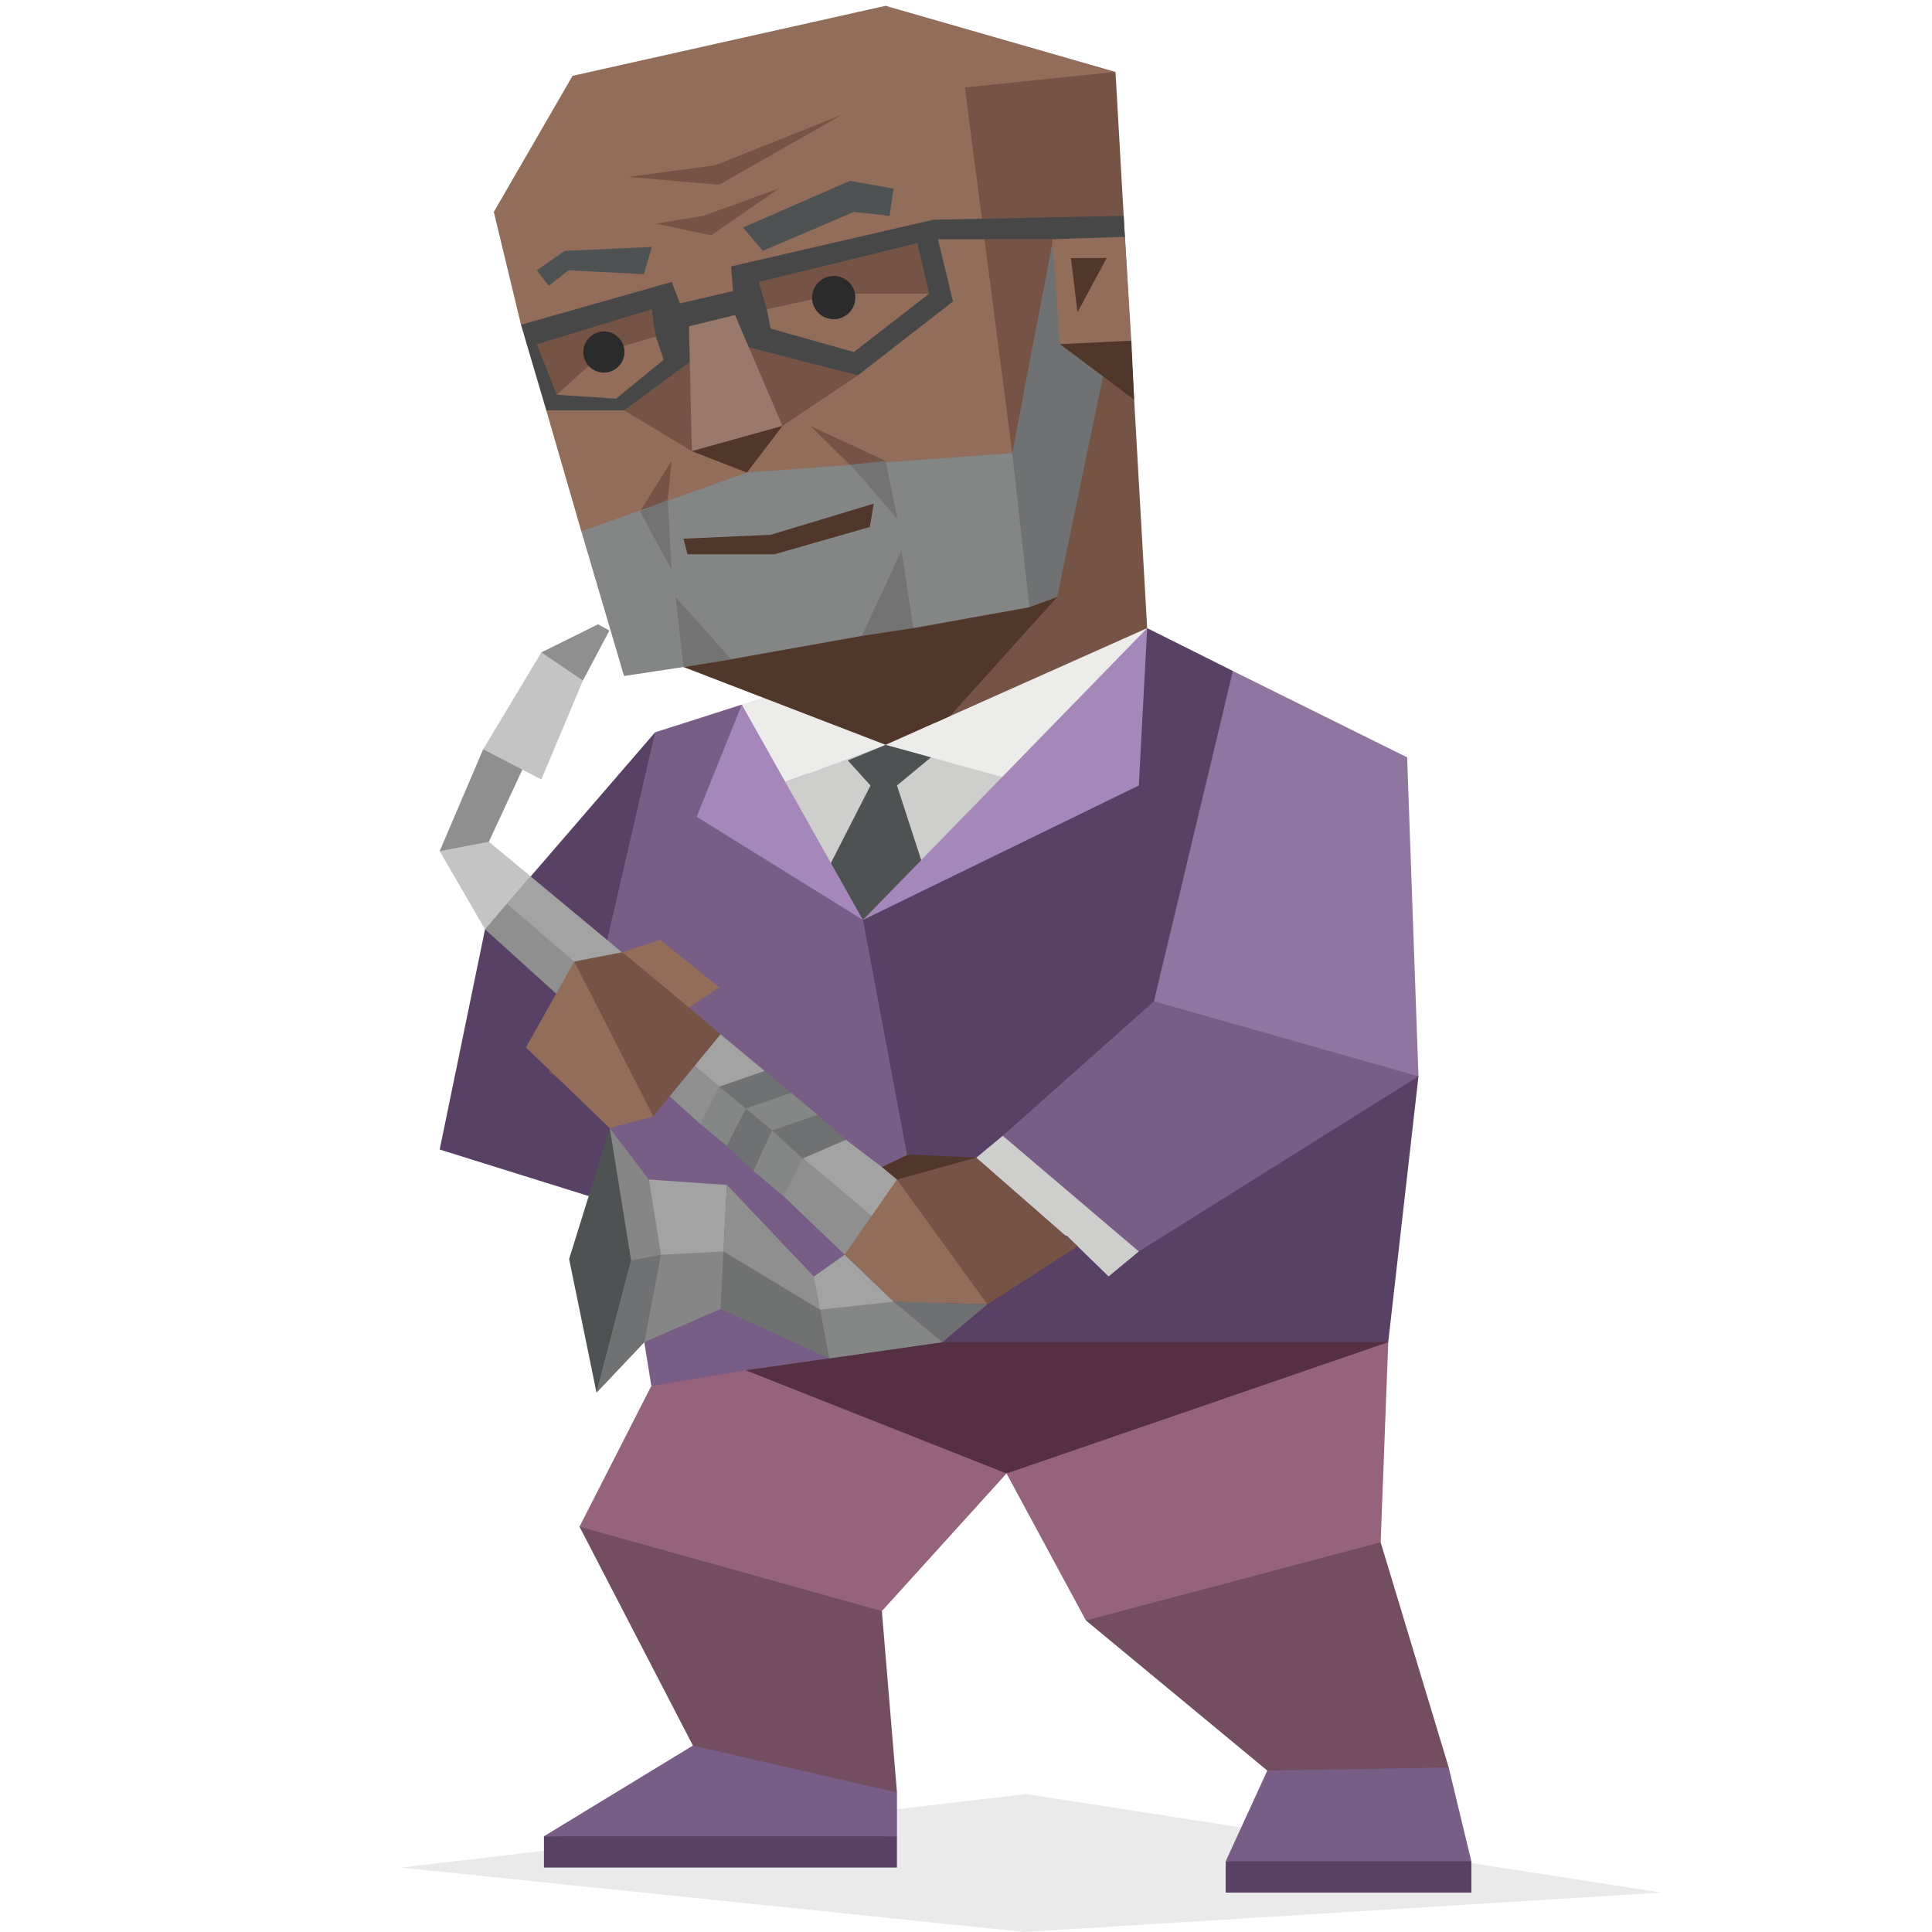 <svg id="Layer_1" data-name="Layer 1" xmlns="http://www.w3.org/2000/svg" viewBox="0 0 400 400"><defs><style>.cls-1{opacity:0.1;}.cls-2{fill:#2b2b2b;}.cls-3{fill:#916d5a;}.cls-4{fill:#755445;}.cls-5{fill:#848585;}.cls-6{fill:#737373;}.cls-7{fill:#6f7173;}.cls-8{fill:#98796a;}.cls-9{fill:#51362a;}.cls-10{fill:#474747;}.cls-11{fill:#4f5253;}.cls-12{fill:#594165;}.cls-13{fill:#785d87;}.cls-14{fill:#ececeb;}.cls-15{fill:#cececd;}.cls-16{fill:#a587b9;}.cls-17{fill:#8f759f;}.cls-18{fill:#8f8f8f;}.cls-19{fill:#858686;}.cls-20{fill:#a3a3a3;}.cls-21{fill:#c4c4c4;}.cls-22{fill:#543042;}.cls-23{fill:#95637c;}.cls-24{fill:#734d60;}.cls-25{fill:none;}.cls-26{fill:#4e5253;}.cls-27{fill:#868686;}.cls-28{fill:#6f7072;}.cls-29{fill:#858786;}.cls-30{fill:#707171;}.cls-31{fill:#707173;}</style></defs><title>analysts_INTP_famous_real_stanley_crouch</title><g class="cls-1"><polygon class="cls-2" points="83 386.66 212.4 371.44 344 391.84 212.08 400 83 386.66"/></g><polygon class="cls-3" points="102.24 43.88 107.87 67.24 113.72 76.09 113.1 84.96 120.36 110.01 208.79 97.03 224.38 70.46 201.41 9.26 183.36 1.2 118.54 15.7 102.24 43.88"/><polygon class="cls-4" points="181.72 101.06 186.64 100.25 183.36 95.42 167.77 88.18 176.79 97.03 181.72 101.06"/><polygon class="cls-4" points="133.31 108.31 138.23 107.5 138.23 103.48 139.05 95.42 132.49 105.89 133.31 108.31"/><polygon class="cls-5" points="185 138.91 212.07 127.64 213.72 126.03 215.36 101.86 209.57 93.81 154.64 97.84 120.36 110.01 129.2 139.96 141.51 138.1 185 138.91"/><polygon class="cls-6" points="183.36 95.42 175.97 96.23 176.79 97.03 185.82 107.5 183.36 95.42"/><polygon class="cls-6" points="138.23 103.48 132.49 105.89 139.05 117.97 138.23 103.48"/><polygon class="cls-4" points="129.2 84.95 143.24 93.41 162 88.18 177.61 77.71 155.85 71.58 140.26 75.61 129.2 84.95"/><polygon class="cls-3" points="230.95 14.89 221.92 21.34 199.77 18.11 183.36 1.21 230.95 14.89"/><polygon class="cls-4" points="237.51 130.05 232.6 43.88 230.95 14.89 199.77 18.11 209.57 93.81 216.18 93.81 213.14 125.72 186.64 158.24 237.51 130.05"/><polygon class="cls-7" points="218.04 49.52 209.57 93.81 213.14 125.72 218.87 123.61 229.35 73.19 218.04 49.52"/><polygon class="cls-8" points="142.64 67.56 143.24 93.41 162 88.18 152.18 65.22 142.64 67.56"/><polygon class="cls-9" points="154.64 97.84 143.24 93.41 162 88.18 154.64 97.84"/><polygon class="cls-10" points="139.05 58.38 142.64 67.56 142.81 74.95 129.21 84.96 113.1 84.96 107.87 67.24 139.05 58.38"/><polygon class="cls-3" points="120.18 70.46 135.77 69.65 137.41 74.49 127.56 82.54 115.25 81.73 120.18 70.46"/><polygon class="cls-4" points="111.15 71.27 134.95 64.02 135.77 69.65 125.1 72.88 115.25 81.73 111.15 71.27"/><polygon class="cls-10" points="151.36 55.16 152.18 65.22 155.03 71.89 177.61 77.71 197.31 62.41 193.21 45.5 151.36 55.16"/><polygon class="cls-3" points="158.74 64.02 159.56 68.04 176.79 72.88 192.38 60.8 172.69 56.77 158.74 64.02"/><polygon class="cls-4" points="157.1 58.38 158.74 64.02 173.51 60.8 192.38 60.8 189.92 50.33 157.1 58.38"/><path class="cls-2" d="M172.69,57.13a4.48,4.48,0,1,1-4.56,4.47,4.51,4.51,0,0,1,4.56-4.47"/><path class="cls-2" d="M125.1,68.62a4.26,4.26,0,1,1-4.33,4.26,4.3,4.3,0,0,1,4.33-4.26"/><polygon class="cls-11" points="111.15 55.96 116.9 51.94 134.95 51.13 133.31 56.77 117.72 55.96 113.61 59.19 111.15 55.96"/><polygon class="cls-11" points="153.82 47.11 157.92 51.94 176.79 43.88 184.18 44.69 185 39.05 175.97 37.44 153.82 47.11"/><polygon class="cls-4" points="135.77 46.3 147.25 48.72 161.21 39.05 145.61 44.69 135.77 46.3"/><polygon class="cls-4" points="130.03 36.64 148.9 38.25 174.33 23.75 148.07 34.22 130.03 36.64"/><polygon class="cls-10" points="139.05 63.21 153 59.99 155.46 61.6 153.82 64.82 140.69 68.04 138.23 66.43 139.05 63.21"/><polygon class="cls-3" points="217.82 49.52 232.88 48.7 234.23 70.54 219.46 71.26 217.82 49.52"/><polygon class="cls-10" points="193.21 45.49 232.65 44.69 232.89 49.03 218.08 49.52 194.03 49.52 191.56 47.91 193.21 45.49"/><polygon class="cls-9" points="223.08 64.66 221.73 53.43 229.13 53.41 223.08 64.66"/><polygon class="cls-9" points="234.81 82.75 219.46 71.26 234.23 70.54 234.81 82.75"/><polygon class="cls-12" points="255.25 138.92 293.68 222.84 287.42 277.88 279.6 301.19 208.39 289.53 192.75 278.53 164.58 226.73 168.49 181.4 237.51 130.05 255.25 138.92"/><polygon class="cls-12" points="100.42 192.41 91.03 238 121.88 247.63 127.03 237.09 132.5 214.43 142.67 179.46 135.63 151.62 100.42 192.41"/><polygon class="cls-13" points="162.54 148.04 153.58 145.88 135.63 151.62 122.33 209.25 134.85 286.94 187.27 287.59 195.09 277.88 178.66 190.47 162.54 148.04"/><polygon class="cls-14" points="160.67 162.63 183.36 154.21 184.06 149.32 157.91 144.42 153.58 145.88 160.67 162.63"/><polygon class="cls-14" points="211.52 161.98 190.4 161.33 183.36 154.21 237.51 130.05 211.52 161.98"/><polygon class="cls-15" points="191.18 179.46 171.62 179.46 160.67 162.63 183.36 154.21 211.52 161.98 191.18 179.46"/><polygon class="cls-11" points="180.23 162.63 175.53 157.45 183.36 154.21 192.75 156.8 185.71 162.63 191.18 179.46 178.66 190.47 171.62 179.46 180.23 162.63"/><polygon class="cls-16" points="237.51 130.05 235.78 162.63 178.66 190.47 237.51 130.05"/><polygon class="cls-16" points="153.58 145.88 144.24 169.1 178.66 190.47 153.58 145.88"/><polygon class="cls-17" points="293.68 222.84 291.33 156.8 255.25 138.92 238.91 207.3 258.47 222.19 293.68 222.84"/><polygon class="cls-9" points="183.36 154.21 196.65 148.28 218.87 123.61 213.14 125.72 189.1 130.05 185 127.64 178.44 131.66 151.36 136.49 141.51 138.1 183.36 154.21"/><polygon class="cls-13" points="207.61 235.15 238.91 207.3 293.68 222.84 235.78 259.1 218.56 249.39 207.61 235.15"/><polygon class="cls-18" points="175.53 240.97 114.51 187.88 105.9 183.35 100.42 192.41 145.02 232.74 153.63 233.2 160.67 246.15 174.88 259.78 182.19 259.1 184.13 251.5 175.53 240.97"/><polygon class="cls-19" points="155.98 226.27 148.93 224.97 145.02 232.74 150.5 237.27 154.41 229.51 155.98 226.27"/><polygon class="cls-7" points="161.45 229.51 154.41 229.51 150.5 237.27 155.98 242.45 159.89 234.04 161.45 229.51"/><polygon class="cls-19" points="167.71 235.33 159.89 234.04 155.98 242.45 162.24 247.63 166.15 239.87 167.71 235.33"/><polygon class="cls-20" points="104.33 186.58 148.93 224.97 160.67 229.97 164.58 238.38 180.48 251.73 184.13 251.5 185.71 244.21 185.71 240.97 182.58 241.62 173.19 234.5 159.88 228.02 158.32 221.73 149.18 214.14 135.77 209.75 128.8 197.19 109.81 181.41 104.33 186.58"/><polygon class="cls-7" points="148.93 224.97 154.41 229.51 161.45 229.51 163.8 226.27 158.32 221.73 148.93 224.97"/><polygon class="cls-19" points="154.41 229.51 159.89 234.04 167.71 234.04 169.28 230.8 163.8 226.27 154.41 229.51"/><polygon class="cls-7" points="159.89 234.04 166.15 239.87 175.14 235.98 169.28 230.8 159.89 234.04"/><polygon class="cls-4" points="118.9 199.08 128.84 197.15 138.88 201.58 142.67 208.6 149.18 214.14 135.25 231.12 113.72 222.19 118.9 199.08"/><polygon class="cls-3" points="108.88 216.86 118.9 199.08 135.25 231.12 126.25 233.58 108.88 216.86"/><polygon class="cls-3" points="128.84 197.15 136.66 194.56 148.93 204.42 142.67 208.6 128.84 197.15"/><polygon class="cls-21" points="101.21 174.28 109.81 181.4 100.42 192.41 91.03 176.22 98.08 171.69 101.21 174.28"/><polygon class="cls-18" points="109.03 157.45 101.21 174.28 91.03 176.22 100.03 155.13 107.46 153.56 109.03 157.45"/><polygon class="cls-21" points="112.08 135.07 100.03 155.13 112.08 161.38 120.69 140.9 119.12 135.07 112.08 135.07"/><polygon class="cls-18" points="123.82 129.25 112.08 135.07 120.69 140.9 126.17 130.54 123.82 129.25"/><polygon class="cls-15" points="207.61 235.15 202.14 239.68 206.05 252.63 220.91 255.87 229.52 264.28 235.78 259.1 207.61 235.15"/><polygon class="cls-4" points="185.71 244.21 188.05 240.97 202.14 239.68 223.13 258.03 204.42 270.05 186.49 255.22 185.71 244.21"/><polygon class="cls-22" points="154.41 283.7 158.32 296.66 208.39 305.07 246.73 300.54 282.72 290.18 287.42 277.88 195.09 277.88 154.41 283.7"/><polygon class="cls-23" points="134.85 286.94 119.98 316.08 150.5 352.99 182.58 333.56 208.39 305.07 154.41 283.7 134.85 286.94"/><polygon class="cls-24" points="143.46 361.4 119.98 316.08 182.58 333.56 185.71 371.12 163.8 375.65 143.46 361.4"/><polygon class="cls-13" points="112.62 380.18 143.46 361.4 185.71 371.12 185.71 380.18 152.84 381.48 112.62 380.18"/><polygon class="cls-23" points="224.83 335.5 208.39 305.07 287.42 277.88 285.85 319.32 267.86 345.22 224.83 335.5"/><polygon class="cls-24" points="262.38 366.58 224.83 335.5 285.85 319.32 299.94 365.94 294.46 376.3 262.38 366.58"/><polygon class="cls-13" points="253.77 385.36 262.38 366.58 299.94 365.94 304.63 385.36 296.02 388.6 253.77 385.36"/><rect class="cls-12" x="253.77" y="385.36" width="50.86" height="6.48"/><rect class="cls-12" x="112.62" y="380.18" width="73.08" height="6.48"/><polygon class="cls-9" points="182.58 241.62 188.05 239.03 202.14 239.68 185.71 244.21 182.58 241.62"/><polygon class="cls-9" points="142.33 114.75 160.38 114.75 180.08 109.11 180.9 104.28 159.56 110.72 141.51 111.53 142.33 114.75"/><polygon class="cls-6" points="139.87 123.61 151.36 136.49 141.51 138.1 139.87 123.61"/><polygon class="cls-6" points="178.44 131.66 186.64 113.95 189.1 130.05 178.44 131.66"/><polygon class="cls-3" points="174.88 259.78 185.71 244.21 204.42 270.05 185 269.5 174.88 259.78"/><line class="cls-25" x1="230.95" y1="14.89" x2="237.51" y2="130.05"/><polygon class="cls-26" points="126.25 233.58 133.39 261.05 123.5 288.33 117.83 260.67 126.25 233.58"/><polygon class="cls-27" points="134.33 244.21 136.83 259.78 133.39 277.88 123.5 288.33 130.66 260.96 126.25 233.58 134.33 244.21"/><polygon class="cls-20" points="150.5 245.33 149.79 259.1 141 267.25 136.83 259.78 134.33 244.21 150.5 245.33"/><polygon class="cls-18" points="168.5 264.28 170.67 267.25 169.78 271.15 156.34 271.05 149.79 259.1 150.5 245.33 168.5 264.28"/><polygon class="cls-20" points="174.88 259.78 185 269.5 177.67 273 169.78 271.15 168.5 264.28 174.88 259.78"/><polygon class="cls-28" points="204.42 270.05 195.09 277.88 185 269.5 204.42 270.05"/><polygon class="cls-29" points="171.66 281.24 195.09 277.88 185 269.5 169.78 271.15 171.66 281.24"/><polygon class="cls-30" points="149.79 259.1 169.78 271.15 171.66 281.24 149.18 271 149.79 259.1"/><polygon class="cls-27" points="136.83 259.78 149.79 259.1 149.18 271 133.39 277.88 136.83 259.78"/><polygon class="cls-31" points="130.66 260.96 136.83 259.78 133.39 277.88 123.5 288.33 130.66 260.96"/></svg>